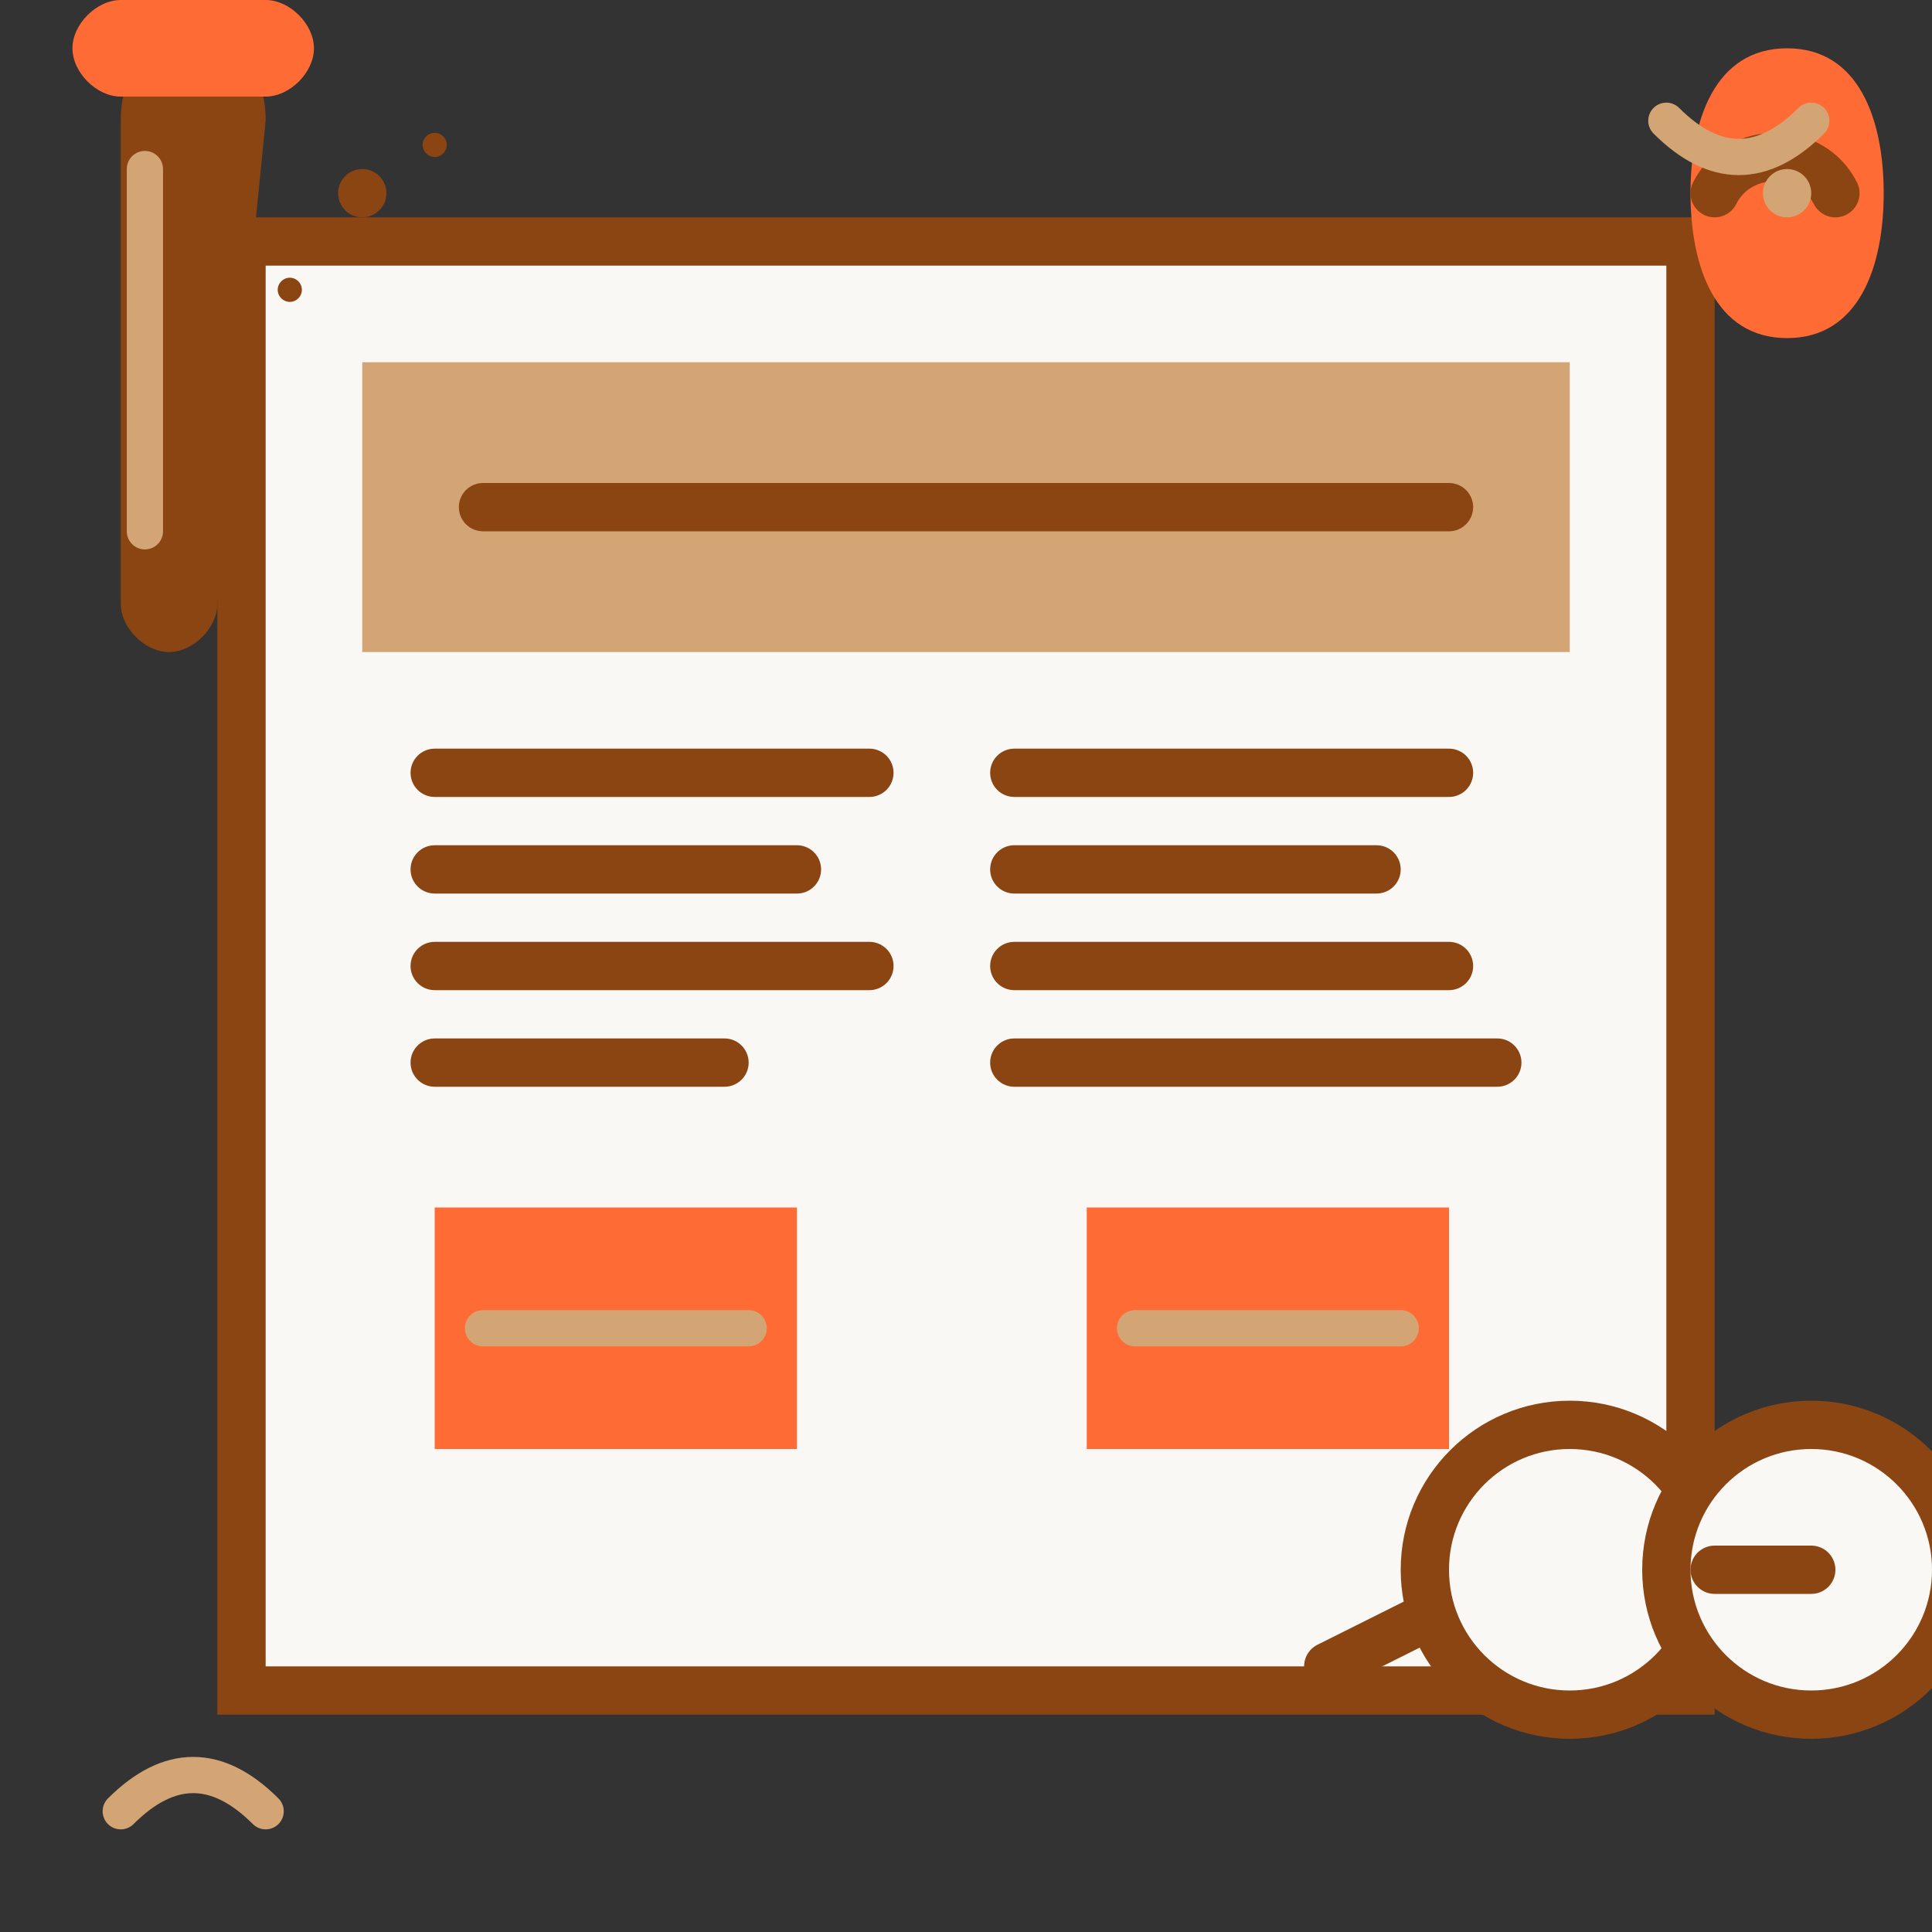 <svg xmlns="http://www.w3.org/2000/svg" viewBox="0 0 80 80" width="80" height="80">
  <rect x="0" y="0" width="80" height="80" fill="#333333" stroke="none"/>
  <defs>
    <style>
      .cls-1 { fill: #d4a574; }
      .cls-2 { fill: #8b4513; }
      .cls-3 { fill: #ff6b35; }
      .cls-4 { fill: #faf8f5; }
      .cls-5 { fill: none; stroke: #8b4513; stroke-width: 2; stroke-linecap: round; }
      .cls-6 { fill: none; stroke: #d4a574; stroke-width: 1.5; stroke-linecap: round; }
    </style>
  </defs>
  
  <!-- Newspaper/blog background -->
  <rect class="cls-4" x="10" y="10" width="60" height="60" rx="3"/>
  <path class="cls-5" d="M10 10l60 0l0 60l-60 0z"/>
  
  <!-- Header section -->
  <rect class="cls-1" x="15" y="15" width="50" height="12"/>
  <path class="cls-5" d="M20 21l40 0"/>
  
  <!-- Article columns -->
  <path class="cls-5" d="M18 32l18 0M18 36l15 0M18 40l18 0M18 44l12 0"/>
  <path class="cls-5" d="M42 32l18 0M42 36l15 0M42 40l18 0M42 44l20 0"/>
  
  <!-- Article images -->
  <rect class="cls-3" x="18" y="50" width="15" height="10"/>
  <rect class="cls-3" x="45" y="50" width="15" height="10"/>
  <path class="cls-6" d="M20 55l11 0M47 55l11 0"/>
  
  <!-- Decorative quill pen -->
  <path class="cls-2" d="M5 5c0-2 1-3 3-3s3 1 3 3l-2 20c0 1-1 2-2 2s-2-1-2-2z"/>
  <path class="cls-3" d="M3 2c0-1 1-2 2-2l6 0c1 0 2 1 2 2s-1 2-2 2l-6 0c-1 0-2-1-2-2z"/>
  <path class="cls-6" d="M6 7l0 15"/>
  
  <!-- Decorative ink drops -->
  <circle class="cls-2" cx="15" cy="8" r="1"/>
  <circle class="cls-2" cx="12" cy="12" r="0.5"/>
  <circle class="cls-2" cx="18" cy="6" r="0.5"/>
  
  <!-- Polish folk art element -->
  <g transform="translate(70, 8)">
    <path class="cls-3" d="M0 0c0-3 1-6 4-6s4 3 4 6c0 3-1 6-4 6s-4-3-4-6z"/>
    <path class="cls-5" d="M1 0c1-2 4-2 5 0"/>
    <circle class="cls-1" cx="4" cy="0" r="1"/>
  </g>
  
  <!-- Reading glasses decoration -->
  <circle class="cls-4" cx="65" cy="65" r="6" stroke="#8b4513" stroke-width="2" fill="none"/>
  <circle class="cls-4" cx="75" cy="65" r="6" stroke="#8b4513" stroke-width="2" fill="none"/>
  <path class="cls-5" d="M71 65l4 0"/>
  <path class="cls-5" d="M59 67l-4 2M81 67l4 2"/>
  
  <!-- Decorative corner flourishes -->
  <path class="cls-6" d="M5 75c2-2 4-2 6 0"/>
  <path class="cls-6" d="M75 5c-2 2-4 2-6 0"/>
</svg>
